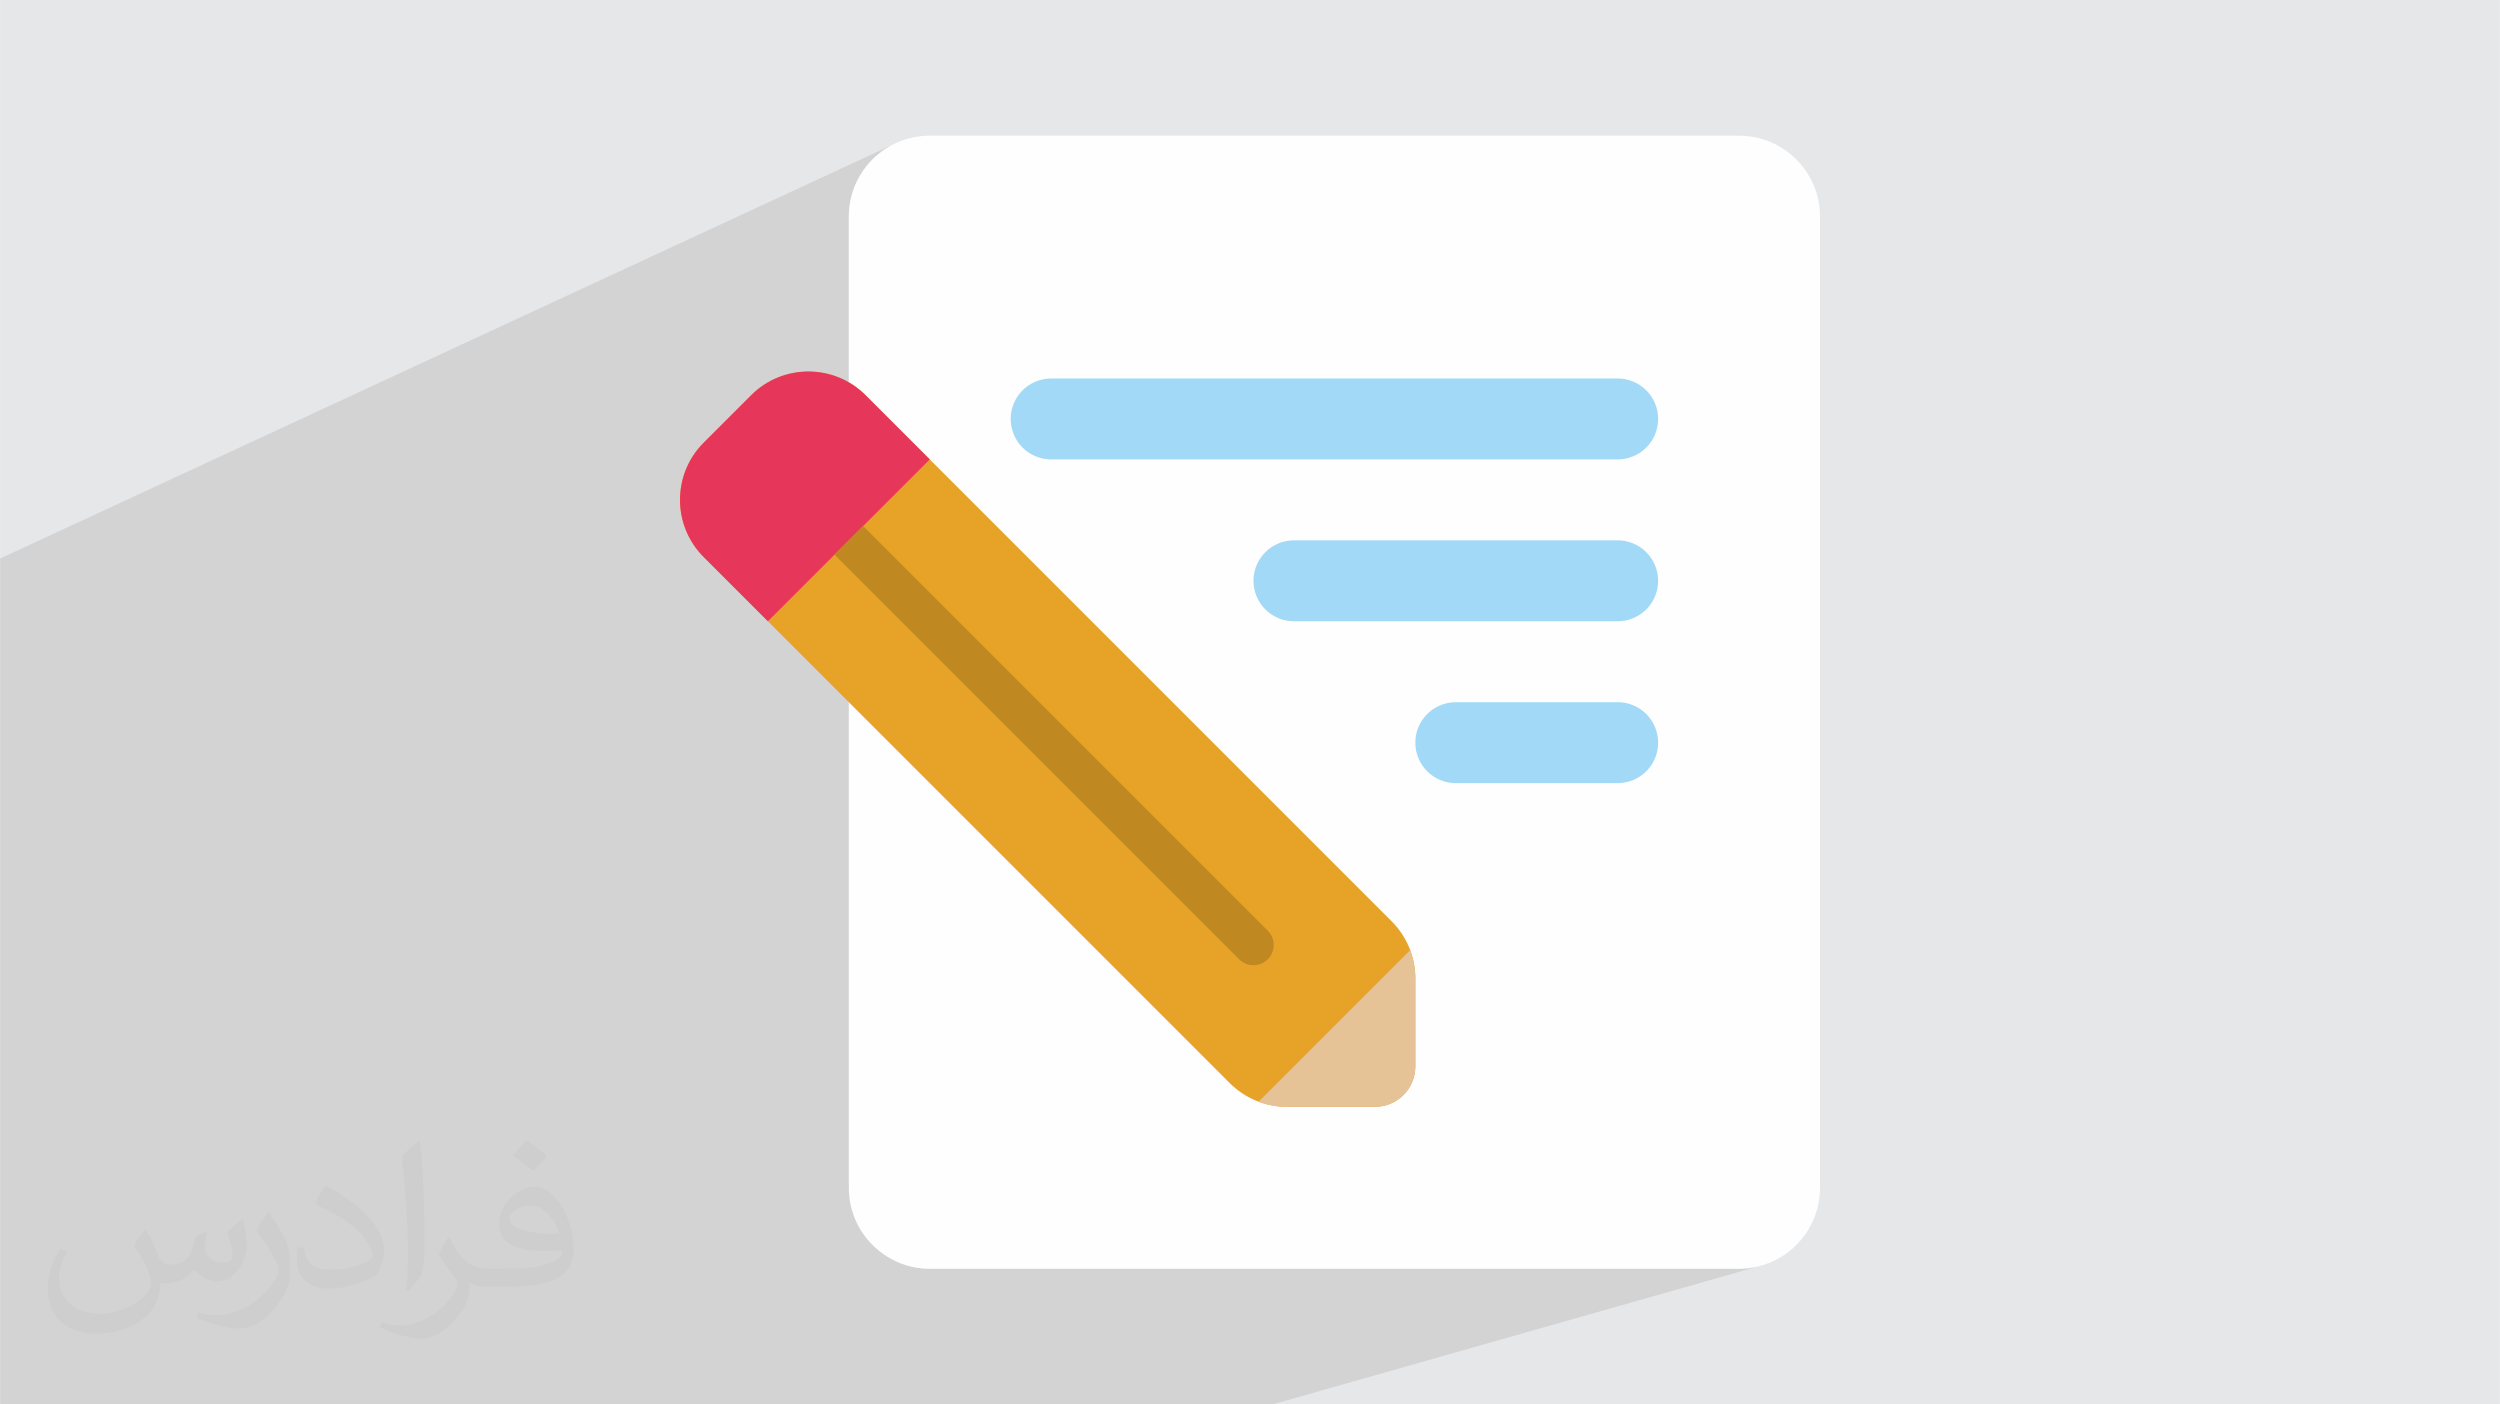<?xml version="1.0" encoding="UTF-8"?>
<!DOCTYPE svg PUBLIC "-//W3C//DTD SVG 1.0//EN" "http://www.w3.org/TR/2001/REC-SVG-20010904/DTD/svg10.dtd">
<!-- Creator: CorelDRAW -->
<svg xmlns="http://www.w3.org/2000/svg" xml:space="preserve" width="3.708in" height="2.083in" version="1.0" style="shape-rendering:geometricPrecision; text-rendering:geometricPrecision; image-rendering:optimizeQuality; fill-rule:evenodd; clip-rule:evenodd"
viewBox="0 0 3702.73 2080.18"
 xmlns:xlink="http://www.w3.org/1999/xlink"
 xmlns:xodm="http://www.corel.com/coreldraw/odm/2003">
 <defs>
  <style type="text/css">
   <![CDATA[
    .fil3 {fill:#FEFEFE}
    .fil4 {fill:#A2D9F7}
    .fil0 {fill:#E6E7E8}
    .fil2 {fill:#373435;fill-opacity:0.031}
    .fil1 {fill:#2B2A29;fill-opacity:0.102}
    .fil5 {fill:url(#id0)}
    .fil7 {fill:url(#id1)}
    .fil8 {fill:url(#id2)}
    .fil6 {fill:url(#id3)}
   ]]>
  </style>
  <linearGradient id="id0" gradientUnits="userSpaceOnUse" x1="1257.64" y1="453.98" x2="1257.64" y2="454.8">
   <stop offset="0" style="stop-opacity:1; stop-color:#FEB62C"/>
   <stop offset="1" style="stop-opacity:1; stop-color:#E6A327"/>
  </linearGradient>
  <linearGradient id="id1" gradientUnits="userSpaceOnUse" x1="2056.47" y1="-1653.65" x2="2056.47" y2="-1649.78">
   <stop offset="0" style="stop-opacity:1; stop-color:#FFD9A9"/>
   <stop offset="1" style="stop-opacity:1; stop-color:#E6C297"/>
  </linearGradient>
  <linearGradient id="id2" gradientUnits="userSpaceOnUse" x1="1280.66" y1="44.83" x2="1280.66" y2="46.21">
   <stop offset="0" style="stop-opacity:1; stop-color:#E6A327"/>
   <stop offset="1" style="stop-opacity:1; stop-color:#BF8821"/>
  </linearGradient>
  <linearGradient id="id3" gradientUnits="userSpaceOnUse" x1="580.79" y1="-672.23" x2="580.79" y2="-669.88">
   <stop offset="0" style="stop-opacity:1; stop-color:#FF3D65"/>
   <stop offset="1" style="stop-opacity:1; stop-color:#E6375A"/>
  </linearGradient>
 </defs>
 <g id="Layer_x0020_1">
  <polygon class="fil0" points="-0,0 3702.73,0 3702.73,2080.18 -0,2080.18 "/>
  <path class="fil1" d="M-0 1824.02l0 -3.12 0 -20.16 0 -4.72 0 -28.83 0 -39.25 0 -26.9 0 -93.18 0 -4.42 0 -22.79 0 -0 0 -5.76 0 -24.99 0 -3.7 0 -10.82 0 -27.56 0 -123.83 0 -74.03 0 -47.11 0 -11.9 0 -30 0 -4.47 0 -107.07 0 -35.67 0 -8.03 0 -170.49 0 -67.92 1330.37 -616.87 -10.48 5.05 -9.88 6 -9.23 6.9 -8.51 7.74 -7.74 8.51 -6.9 9.23 -6 9.88 -5.05 10.48 -4.03 11.01 -2.95 11.49 -1.82 11.9 -0.62 12.26 0 30.43 0 33.24 0 35.86 0 38.3 0 40.55 0 42.61 0 44.48 0 46.17 0 47.67 0 2.51 210.1 -89.21 -210.1 -272.61 210.1 272.61 66.65 -28.3 5.5 -1.97 5.68 -1.43 5.82 -0.87 5.92 -0.29 839.11 0 5.92 0.29 5.82 0.87 5.68 1.43 5.51 1.97 5.29 2.5 5.03 3.01 4.73 3.5 4.39 3.98 3.98 4.39 3.5 4.73 3.01 5.03 2.5 5.29 1.97 5.5 1.43 5.68 0.87 5.82 0.29 5.92 -0.29 5.92 -0.87 5.82 -1.43 5.68 -1.97 5.5 -2.5 5.29 -3.01 5.03 -3.5 4.73 -3.98 4.39 -4.39 3.98 -4.73 3.5 -5.03 3.01 -5.29 2.5 -322.98 124.44 9.25 0 16.94 0 17.03 0 17.09 0 17.08 0 17.03 0 16.94 0 16.79 0 16.59 0 16.34 0 16.05 0 15.7 0 15.31 0 14.86 0 14.37 0 13.82 0 13.23 0 12.59 0 11.9 0 11.15 0 5.92 0.29 5.82 0.87 5.68 1.43 5.5 1.97 5.29 2.5 5.03 3.01 4.73 3.5 4.39 3.98 3.98 4.39 3.5 4.73 3.01 5.03 2.5 5.29 1.97 5.5 1.43 5.68 0.87 5.82 0.29 5.92 -0.29 5.92 -0.87 5.82 -1.43 5.68 -1.97 5.5 -2.5 5.29 -3.01 5.03 -3.5 4.73 -3.98 4.39 -4.39 3.98 -4.73 3.51 -5.03 3.01 -5.29 2.5 -548.61 200.74 14.42 18.7 253.69 -92.31 5.74 -1.47 5.96 -0.91 6.13 -0.31 6.35 0 6.57 0 6.78 0 6.97 0 7.15 0 7.31 0 7.45 0 7.59 0 7.7 0 7.81 0 7.89 0 7.97 0 8.03 0 8.07 0 8.1 0 8.12 0 8.12 0 8.1 0 8.07 0 8.03 0 7.97 0 7.89 0 7.81 0 7.7 0 7.59 0 7.45 0 7.31 0 7.15 0 6.97 0 6.78 0 6.57 0 6.35 0 6.13 0.31 5.96 0.91 5.74 1.47 5.51 2.02 5.24 2.52 4.94 3 4.62 3.45 4.26 3.87 3.86 4.26 3.45 4.61 3 4.94 2.52 5.24 2.02 5.51 1.47 5.74 0.91 5.96 0.31 6.13 -0.31 6.13 -0.91 5.96 -1.47 5.74 -2.02 5.51 -2.52 5.24 -3 4.94 -3.45 4.62 -3.86 4.26 -4.26 3.86 -4.62 3.45 -4.94 3 -5.24 2.52 -5.51 2.02 -404.09 140.02 448.47 581.91 117.59 0 12.26 -0.62 11.9 -1.82 11.49 -2.95 -129.12 36.68 130.78 169.69 -130.78 -169.69 -597.38 169.69 -15.73 0 -1131.14 0 -82.78 0 -0.09 0 -8.16 0 -11.43 0 -100.86 0 -2.78 0 -170.21 0 -81.06 0 -87.78 0 -112.05 0 -0 0 -80.81 0 0 -18.27 0 -2.7 0 -35.65 0 -29.86 0 -34.22 0 -65.21 0 -70.26zm1870.27 -707.63l-186.47 68.23 17.28 17.28 183.6 -66.81 -14.42 -18.7zm139.42 180.9l-158.34 54.87 26.36 26.36 3.84 4.7 2.74 5.21 1.64 5.55 0.55 5.73 -0.55 5.72 -1.64 5.55 -2.74 5.21 -3.84 4.7 -4.7 3.84 -5.21 2.74 -166.65 56.61 16.36 16.36 21.12 21.12 2.3 2.3 347.74 -116.53 0 0 1.75 5.04 1.53 5.11 1.31 5.19 1.08 5.24 0.85 5.3 0.61 5.35 0.37 5.39 0.12 5.42 0 130.15 -0.29 5.92 -0.87 5.82 -1.43 5.68 -1.97 5.5 -2.5 5.29 -3.01 5.03 -3.5 4.73 -3.98 4.39 -4.39 3.98 -4.73 3.5 -5.03 3.01 -5.29 2.5 -5.5 1.97 -0.09 0.03 0.5 -0.13 -728.29 230.85 4.5 2.17 11.01 4.03 11.49 2.95 11.9 1.82 12.26 0.62 1081.13 0 -448.47 -581.91z"/>
  <path class="fil2" d="M215.96 1821.93c7.07,10.71 11.65,21.01 16.13,32.45 3.33,6.66 5.09,18.93 20.7,18.93 4.57,0 11.13,-1.35 16.95,-4.57 6.55,-3.44 11.54,-8.64 14.15,-16.53l6.24 -21.01 15.19 -7.49 1.04 1.04c-2.08,7.91 -2.59,15.5 -2.59,21.43 0,17.57 15.19,24.23 27.25,24.23 7.07,0 13.42,-3.44 13.42,-9.89 0,-8.32 -3.53,-22.47 -8.12,-35.16 7.07,-7.07 14.15,-14.15 22.26,-19.87l1.25 0.63c3.53,14.98 5.51,29.75 5.51,39.63 0,9.67 -4.27,20.39 -7.8,27.36 -7.28,13.73 -20.18,24.65 -35.78,24.65 -11.85,0 -25.06,-5.93 -34.12,-16.95l-0.52 0c-8.53,10.61 -21.74,20.18 -42.86,20.18l-6.55 0c-1.04,13.94 -4.05,23.81 -8.64,32.66 -12.58,24.54 -49.92,41.92 -85.08,41.92 -48.89,0 -73.43,-28.19 -73.43,-65.73 0,-23.19 7.59,-44.72 19.24,-60.01l9.56 3.95c-7.28,13.94 -12.17,27.04 -12.17,39.94 0,35.16 28.61,51.9 61.58,51.9 30.58,0 68.44,-19.45 75.31,-42.02 -2.59,-24.65 -11.85,-36.19 -26,-58.66 4.27,-7.49 9.78,-14.98 16.64,-22.98l1.25 0 0 0 0 0 -0.01 -0.04zm563.83 -132.3c10.3,6.45 20.39,14.04 30.27,22.78 -5.51,7.8 -12.38,14.88 -20.91,21.12 -9.89,-8.01 -19.76,-14.88 -29.86,-22.16 6.86,-7.7 13.63,-15.08 20.49,-21.74l0 0 0 0 0 0 0 0 0 0 0.01 0zm5.3 96.11c-16.64,0 -30.27,10.92 -30.27,19.03 0,17.38 33.28,22.78 73.12,22.56 -4.99,-20.39 -22.47,-41.61 -42.86,-41.61l0 0.01zm-37.35 92.99c21.64,0 40.57,-0.63 55.02,-4.27 16.13,-4.05 29.75,-12.17 29.75,-17.78 0,-1.46 0,-3.22 -0.52,-4.68 -9.05,0.83 -19.45,0.83 -28.5,0.83 -29.33,0 -51.79,-6.66 -60.64,-23.09 -2.19,-4.57 -3.74,-9.67 -3.74,-15.5 0,-15.92 6.86,-31.41 18.93,-42.13 10.08,-8.84 21.22,-14.35 32.55,-14.35 20.49,0 36.81,16.44 48.26,42.34 6.24,14.15 10.5,30.47 10.5,51.07 0,13.73 -3.74,25.27 -12.27,33.8 -15.92,15.4 -45.24,21.22 -90.17,21.22l-20.39 0 0 0 -5.3 0c-11.13,0 -19.14,-1.98 -25.48,-6.86l-1.04 0c0.31,2.59 0.52,5.09 0.52,7.49 0,10.08 -3.33,22.98 -10.08,33.28 -19.97,29.64 -41.61,42.53 -60.33,42.53 -18.93,0 -42.13,-7.28 -63.03,-16.75l3.74 -7.28c6.76,2.81 16.13,4.68 29.02,4.68 33.8,0 78.21,-32.45 83.72,-64.17 -1.25,-2.59 -3.53,-6.03 -6.76,-9.67 -9.89,-11.75 -16.13,-21.53 -21.95,-31.82 4.99,-9.89 9.56,-17.78 13.83,-24.96l1.77 -0.21c14.46,29.44 27.56,46.28 56.78,46.28l4.57 0 0 0 21.22 0 0 0 0 0 0 0 0 0 0 0 0.04 0zm-146.45 31.1c2.5,-13.52 2.7,-28.7 2.7,-42.86l0 -21.01c0,-39.21 -4.99,-96.2 -9.05,-133.34 7.07,-7.59 16.95,-16.53 24.75,-22.56l2.29 0.63c5.3,46.7 6.55,100.79 6.55,150.81 0,13.11 -0.52,25.9 -1.77,35.26 -0.73,11.85 -7.59,20.8 -22.26,34.53l-3.22 -1.46zm-150.71 -61.89c0.73,18.41 9.78,32.87 41.4,32.87 19.66,0 36.3,-5.09 54.71,-13.83 3.33,-1.46 5.09,-3.44 5.09,-5.09 0,-11.54 -8.84,-26.83 -23.71,-40.77 -14.46,-13.11 -33.6,-24.65 -51.48,-32.35 -6.14,-2.59 -8.12,-5.3 -8.12,-7.91 0,-5.3 7.07,-16.44 12.9,-24.44l1.98 -0.21c20.49,10.71 43.38,26.63 60.33,44.3 15.4,16.33 24.96,32.87 24.96,50.86 0,13.31 -4.05,25.79 -10.61,37.44 -22.47,11.33 -46.39,19.97 -70.1,19.97 -28.81,0 -48.47,-13.52 -48.47,-45.24 0,-3.44 0,-8.73 1.25,-15.61l9.89 0 0 0 0 0 0 0 0 0 0 0 -0.01 0zm-52.11 -52.32l17.89 28.92c6.55,10.71 12.69,22.37 12.69,40.77l0 23.5c0,19.03 -12.17,39.42 -31.82,59.6 -15.4,13.63 -29.02,19.45 -41.61,19.45 -18.72,0 -40.15,-5.82 -64.9,-16.44l2.81 -7.28c7.8,2.08 16.84,3.84 27.98,3.84 35.58,-0.21 71.97,-26.21 88.61,-57.93 1.98,-3.64 2.7,-7.07 2.7,-9.47 0,-3.64 -1.98,-7.7 -3.53,-11.33 -9.05,-17.05 -19.14,-32.66 -30.27,-47.12 5.82,-9.16 11.65,-17.99 17.99,-26.73l1.46 0.21 0 0 0 0 0 0 0 0 0 0 -0.01 0z"/>
  <g id="_2236868122832">
   <path class="fil3" d="M1257.15 320.86c0,-66.2 53.67,-119.87 119.87,-119.87 270.91,0 927.82,0 1198.73,0 66.2,0 119.87,53.67 119.87,119.87l0 1438.47c0,66.2 -53.67,119.87 -119.87,119.87l-1198.73 0c-66.2,0 -119.87,-53.67 -119.87,-119.87 0,-308.91 0,-1129.56 0,-1438.47l0 0z"/>
   <path class="fil4" d="M1496.9 620.54c0,-15.88 6.32,-31.13 17.56,-42.37 11.24,-11.24 26.49,-17.56 42.38,-17.56l839.11 0c15.88,0 31.14,6.33 42.38,17.56 11.24,11.24 17.56,26.49 17.56,42.37 0,15.89 -6.32,31.14 -17.56,42.38 -11.24,11.24 -26.49,17.56 -42.38,17.56l-839.11 -0c-15.89,0 -31.14,-6.32 -42.38,-17.56 -11.24,-11.24 -17.56,-26.49 -17.56,-42.38l0 0z"/>
   <path class="fil4" d="M1856.52 860.28c0,-15.88 6.33,-31.14 17.56,-42.38 11.24,-11.24 26.49,-17.56 42.37,-17.56 114.84,0 364.65,0 479.49,0 15.89,0 31.14,6.32 42.38,17.56 11.24,11.24 17.56,26.49 17.56,42.38 0,15.89 -6.33,31.14 -17.56,42.38 -11.24,11.23 -26.49,17.56 -42.38,17.56l-479.49 0c-15.88,0 -31.14,-6.33 -42.38,-17.56 -11.24,-11.24 -17.56,-26.49 -17.56,-42.38l0 0z"/>
   <path class="fil4" d="M2096.26 1100.03c0,-33.12 26.82,-59.93 59.93,-59.93 66.53,0 173.22,0 239.75,0 33.12,0 59.94,26.82 59.94,59.93 0,33.12 -26.82,59.94 -59.94,59.94l-239.74 0c-33.12,0 -59.94,-26.82 -59.94,-59.93l0 -0z"/>
   <path class="fil5" d="M2036.33 1639.45c33.12,0 59.94,-26.82 59.94,-59.94l0 -130.15c0,-31.8 -12.62,-62.28 -35.12,-84.78 -130.24,-130.24 -588.07,-588.07 -779.17,-779.17 -46.81,-46.81 -122.69,-46.81 -169.5,0 -22.8,22.8 -47.44,47.44 -70.24,70.24 -46.81,46.81 -46.81,122.69 0,169.5 191.11,191.11 648.93,648.93 779.17,779.17 22.51,22.51 52.99,35.12 84.78,35.12 37.82,0 90.03,0 130.15,0z"/>
   <path class="fil6" d="M1377.03 680.47l-95.06 -95.06c-46.81,-46.81 -122.69,-46.81 -169.5,0 -22.81,22.8 -47.44,47.44 -70.25,70.24 -46.81,46.81 -46.81,122.69 0,169.5l95.06 95.06 239.75 -239.75z"/>
   <path class="fil7" d="M2088.65 1407.32l-224.52 224.52c13.34,4.98 27.54,7.61 42.05,7.61 37.82,0 90.03,0 130.15,0 15.88,0 31.13,-6.32 42.37,-17.56 11.24,-11.24 17.56,-26.49 17.56,-42.38l0 -130.15c0,-14.5 -2.64,-28.71 -7.61,-42.04l-0 0z"/>
   <path class="fil8" d="M1278.34 779.16l599.36 599.36c11.69,11.69 11.69,30.69 0,42.38 -11.69,11.69 -30.69,11.69 -42.38,0l-599.36 -599.36 42.38 -42.38z"/>
  </g>
 </g>
</svg>
